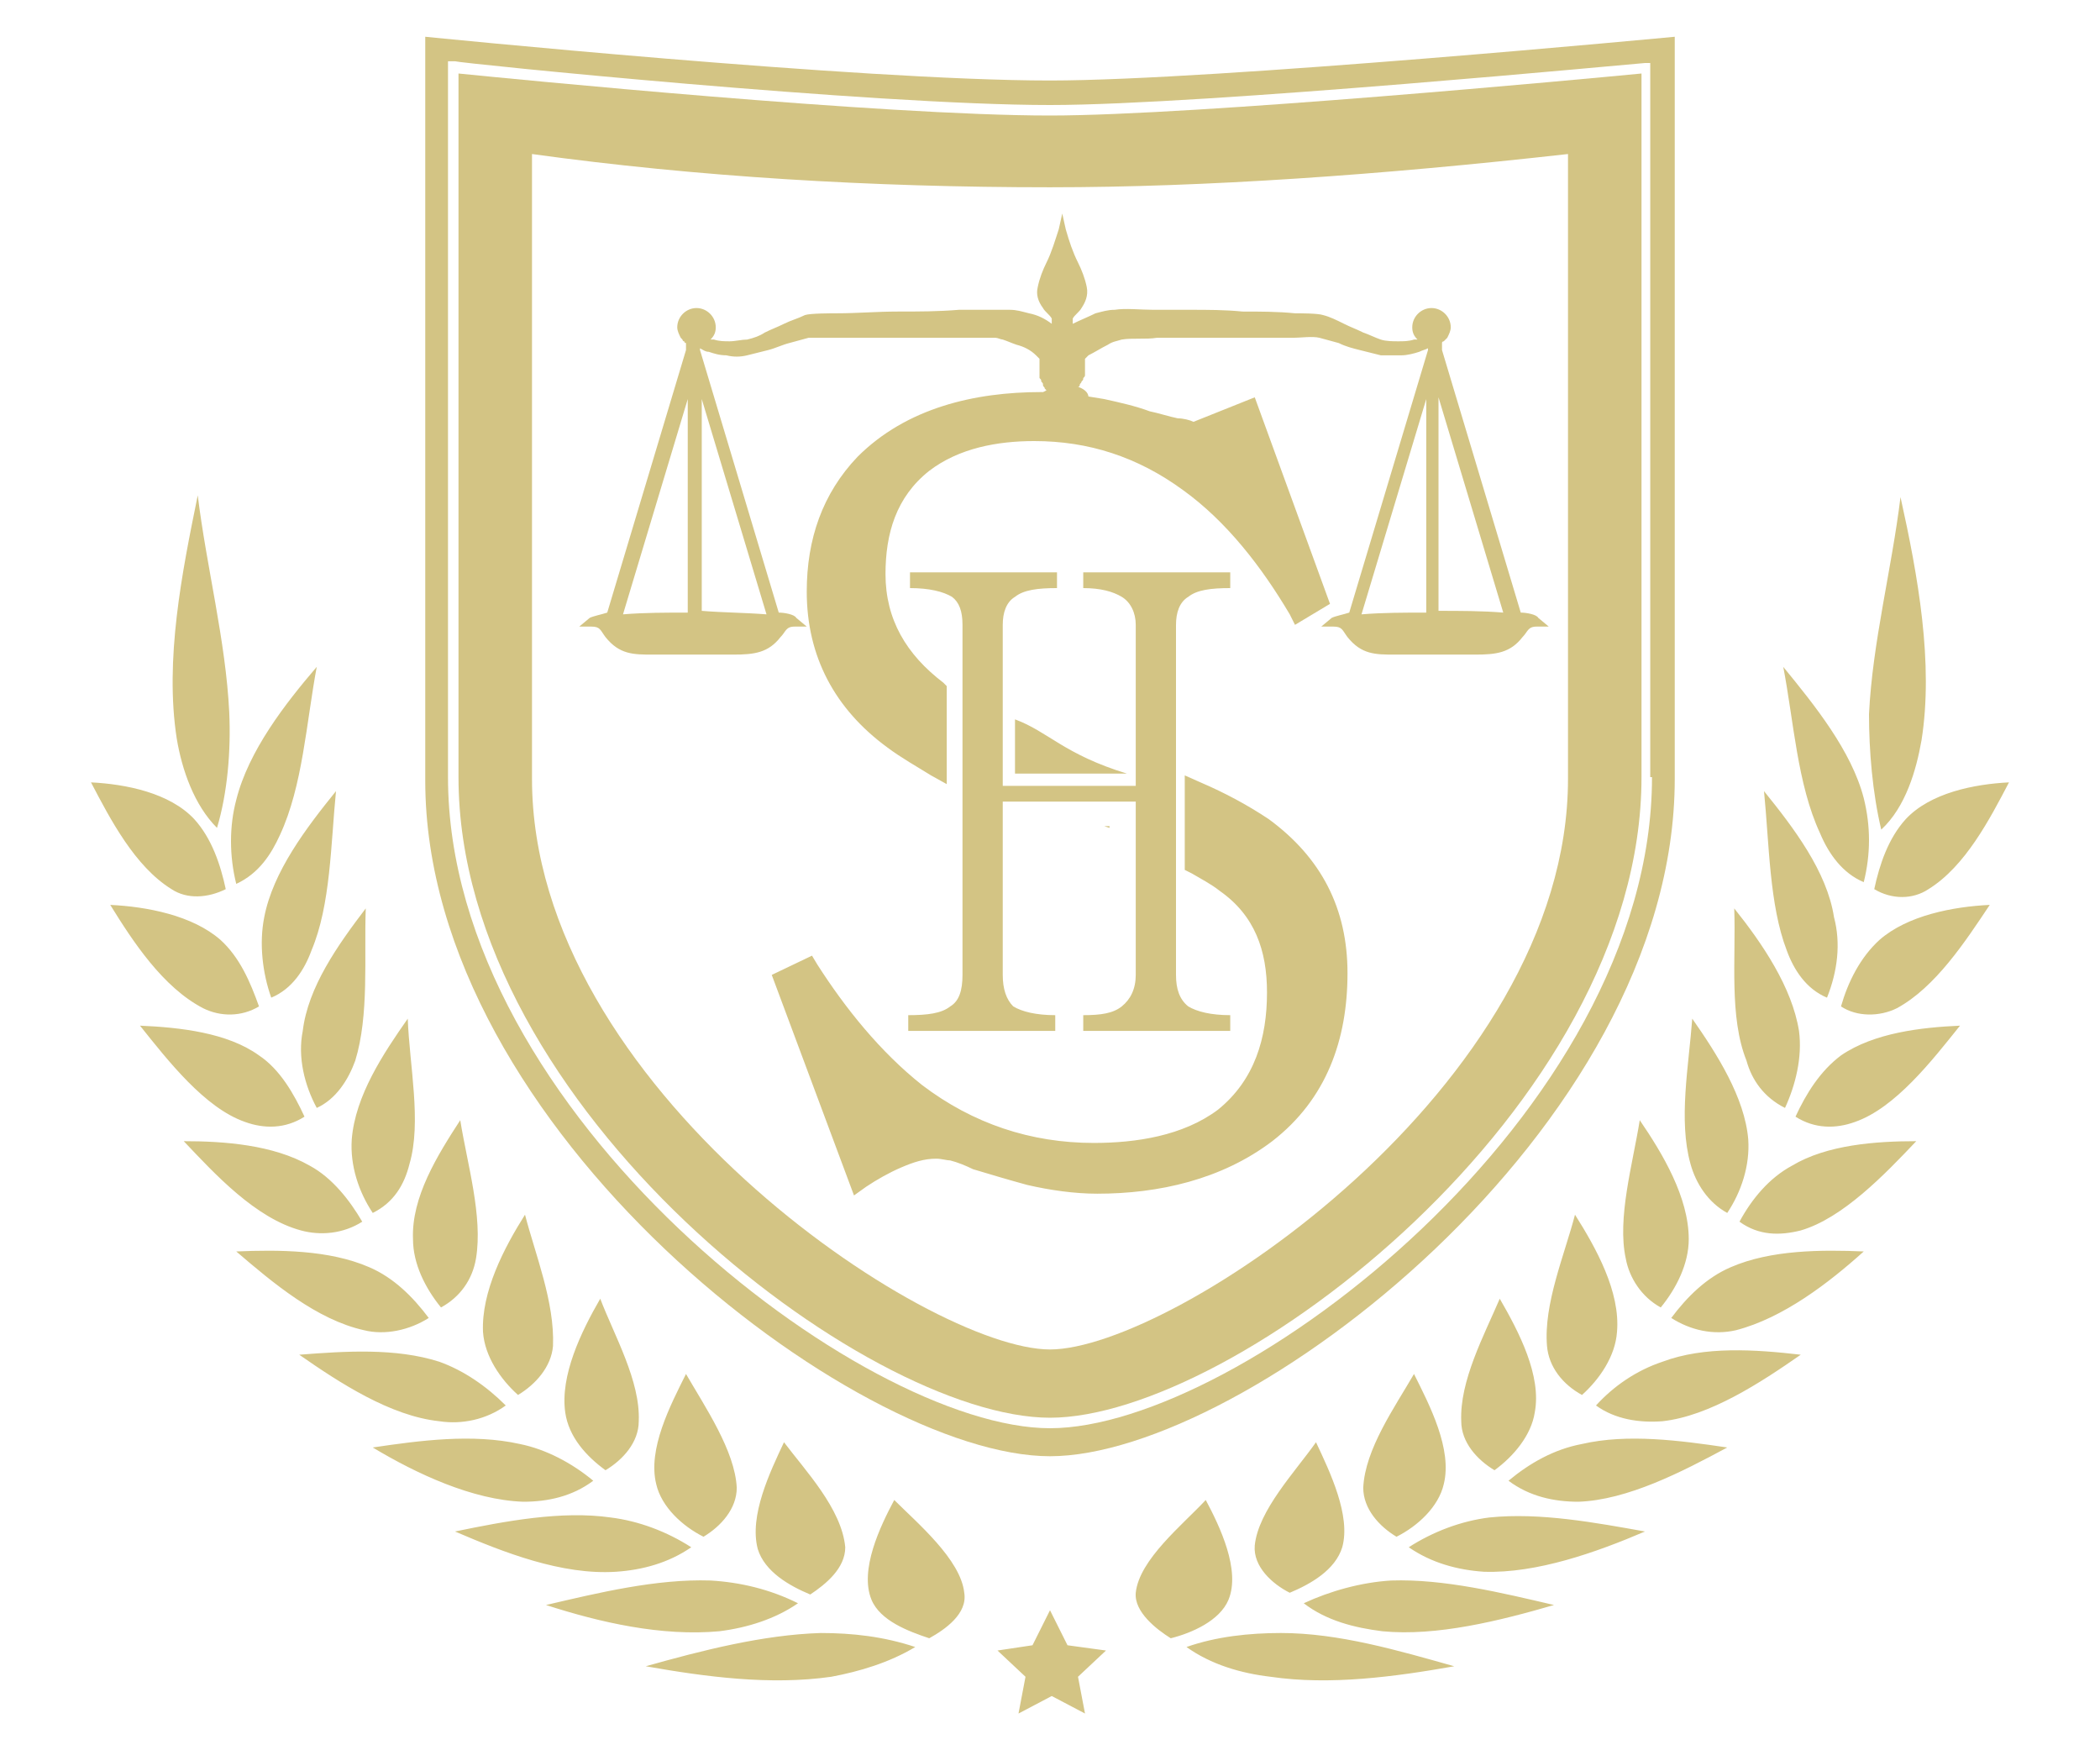<?xml version="1.0" encoding="utf-8"?>
<!-- Generator: Adobe Illustrator 25.2.3, SVG Export Plug-In . SVG Version: 6.00 Build 0)  -->
<svg version="1.1" id="Layer_1" xmlns="http://www.w3.org/2000/svg" xmlns:xlink="http://www.w3.org/1999/xlink" x="0px" y="0px"
	 viewBox="0 0 120 100" style="enable-background:new 0 0 120 100;" xml:space="preserve">
<style type="text/css">
	.st0{fill-rule:evenodd;clip-rule:evenodd;fill:#D3C484;}
</style>
<g>
	<g>
		<path class="st0" d="M89.6,44.5C89.6,62.1,67,77.1,60,77.1c-7,0-29.6-15-29.6-32.6V8.8c9.4,1.3,19.4,1.9,29.6,1.9
			c8.9,0,18.9-0.7,29.6-1.9V44.5L89.6,44.5z M26.2,4.2v40.2C26.2,63.3,49.5,81,60,81c10.5,0,33.8-17.7,33.8-36.6V4.2
			C90.7,4.5,68.3,6.6,60,6.6C50.4,6.6,29.2,4.5,26.2,4.2z"/>
		<path class="st0" d="M94.4,44.4c0,19.2-23.6,37.2-34.4,37.2c-10.7,0-34.4-18-34.4-37.2V3.5l0.4,0C26.2,3.6,49.8,6,60,6
			c8.8,0,33.8-2.4,34-2.4l0.3,0V44.4L94.4,44.4z M60,83.2c11.1,0,35.7-18.7,35.7-38.7V2.1c0,0-26.3,2.5-35.7,2.5
			c-10.9,0-35.7-2.5-35.7-2.5v42.5C24.3,64.5,48.9,83.2,60,83.2"/>
		<path class="st0" d="M59.8,22.3C59.8,22.3,59.8,22.3,59.8,22.3c-0.1-0.1-0.1-0.1-0.1-0.1c0-0.1-0.1-0.1-0.1-0.2c0,0,0,0,0,0
			c0-0.1,0-0.1-0.1-0.2c0,0,0,0,0,0c0-0.1,0-0.1-0.1-0.2c0,0,0,0,0-0.1c0-0.1,0-0.1,0-0.2c0,0,0,0,0-0.1c0-0.1,0-0.2,0-0.2
			c0-0.1,0-0.1,0-0.2c0,0,0,0,0-0.1c0,0,0-0.1,0-0.1c0,0,0,0,0-0.1c0,0,0,0,0,0c-0.1-0.1-0.1-0.1-0.2-0.2c-0.3-0.3-0.7-0.5-1.1-0.6
			c-0.3-0.1-0.5-0.2-0.8-0.3c-0.1,0-0.3-0.1-0.4-0.1c-0.1,0-0.2,0-0.2,0l-0.1,0l-0.1,0c-1.7,0-3.5,0-5.2,0c-1.1,0-2.3,0-3.4,0
			c-0.5,0-1.3,0-1.7,0c-0.4,0.1-0.7,0.2-1.1,0.3c-0.4,0.1-0.8,0.3-1.2,0.4c-0.4,0.1-0.8,0.2-1.2,0.3c-0.4,0.1-0.8,0.1-1.2,0
			c-0.4,0-0.7-0.1-1-0.2c-0.2,0-0.3-0.1-0.5-0.2v0.1l4.5,15c0.3,0,0.9,0.1,1,0.3l0.6,0.5l-0.7,0c-0.5,0-0.5,0.3-0.8,0.6
			c-0.7,0.9-1.5,1-2.7,1c-0.8,0-1.5,0-2.3,0c-0.8,0-1.5,0-2.3,0c-1.1,0-1.9,0-2.7-1c-0.3-0.4-0.3-0.6-0.8-0.6l-0.7,0l0.6-0.5
			c0.2-0.1,0.7-0.2,1-0.3l4.5-15v-0.4c0,0-0.1,0-0.1-0.1l0,0l0,0l0,0l0,0c-0.1,0-0.1-0.1-0.1-0.1c0,0,0,0,0,0l0,0l0,0
			c0,0-0.1-0.1-0.1-0.1c0,0,0,0,0,0c-0.1-0.2-0.2-0.4-0.2-0.6c0-0.6,0.5-1.1,1.1-1.1c0.6,0,1.1,0.5,1.1,1.1c0,0.3-0.1,0.5-0.3,0.7
			c0.1,0,0.1,0,0.2,0c0.3,0.1,0.6,0.1,0.9,0.1c0.3,0,0.7-0.1,1-0.1c0.4-0.1,0.7-0.2,1-0.4c0.4-0.2,0.7-0.3,1.1-0.5
			c0.4-0.2,0.8-0.3,1.2-0.5c0.3-0.1,1.5-0.1,1.8-0.1c1.2,0,2.3-0.1,3.5-0.1c1.2,0,2.3,0,3.5-0.1c0.5,0,1.2,0,1.7,0l0.2,0l0.1,0
			c0.1,0,0.2,0,0.3,0c0.2,0,0.4,0,0.6,0c0.4,0,0.7,0.1,1.1,0.2c0.5,0.1,0.9,0.3,1.3,0.6c0-0.1,0-0.3,0-0.3c-0.1-0.2-0.4-0.4-0.5-0.6
			c-0.3-0.4-0.4-0.8-0.3-1.2c0.1-0.5,0.3-1,0.5-1.4c0.3-0.6,0.5-1.3,0.7-1.9l0.2-0.9l0.2,0.9c0.2,0.7,0.4,1.3,0.7,1.9
			c0.2,0.4,0.4,0.9,0.5,1.4c0.1,0.5-0.1,0.9-0.3,1.2c-0.1,0.2-0.4,0.4-0.5,0.6c0,0.1,0,0.2,0,0.3c0.4-0.2,0.9-0.4,1.3-0.6
			c0.4-0.1,0.7-0.2,1.1-0.2c0.6-0.1,1.5,0,2.2,0c0.1,0,0.2,0,0.3,0l0.1,0l0.2,0c0.5,0,1,0,1.5,0c1,0,2,0,3,0.1c1,0,2,0,3,0.1
			c0.3,0,1.3,0,1.6,0.1c0.4,0.1,0.8,0.3,1.2,0.5c0.4,0.2,0.7,0.3,1.1,0.5c0.3,0.1,0.7,0.3,1,0.4c0.3,0.1,0.7,0.1,1,0.1
			c0.3,0,0.6,0,0.9-0.1c0.1,0,0.1,0,0.2,0c-0.2-0.2-0.3-0.4-0.3-0.7c0-0.6,0.5-1.1,1.1-1.1c0.6,0,1.1,0.5,1.1,1.1
			c0,0.2-0.1,0.4-0.2,0.6l0,0l0,0c0,0,0,0,0,0c0,0-0.1,0.1-0.1,0.1l0,0l0,0c0,0,0,0,0,0c0,0-0.1,0.1-0.1,0.1l0,0l0,0l0,0l0,0
			c0,0-0.1,0-0.1,0.1v0.4l4.5,15c0.3,0,0.9,0.1,1,0.3l0.6,0.5l-0.7,0c-0.5,0-0.5,0.3-0.8,0.6c-0.7,0.9-1.5,1-2.7,1
			c-0.8,0-1.5,0-2.3,0c-0.8,0-1.5,0-2.3,0c-1.1,0-1.9,0-2.7-1c-0.3-0.4-0.3-0.6-0.8-0.6l-0.7,0l0.6-0.5c0.2-0.1,0.7-0.2,1-0.3
			l4.5-15v-0.1c-0.2,0.1-0.3,0.1-0.5,0.2c-0.3,0.1-0.7,0.2-1,0.2c-0.4,0-0.8,0-1.2,0c-0.4-0.1-0.8-0.2-1.2-0.3
			c-0.4-0.1-0.8-0.2-1.2-0.4c-0.4-0.1-0.7-0.2-1.1-0.3c-0.4-0.1-1.1,0-1.5,0c-1,0-1.9,0-2.9,0c-1.5,0-2.9,0-4.4,0l-0.3,0
			c-0.1,0-0.2,0-0.2,0c-0.6,0.1-1.4,0-2,0.1c-0.3,0.1-0.5,0.1-0.8,0.3c-0.4,0.2-0.7,0.4-1.1,0.6c-0.1,0.1-0.1,0.1-0.2,0.2
			c0,0,0,0,0,0c0,0,0,0,0,0.1c0,0,0,0.1,0,0.1c0,0,0,0,0,0.1c0,0.1,0,0.1,0,0.2c0,0.1,0,0.2,0,0.2c0,0,0,0,0,0l0,0l0,0
			c0,0.1,0,0.1,0,0.2c0,0,0,0,0,0c0,0.1,0,0.1-0.1,0.2c0,0,0,0,0,0c0,0.1,0,0.1-0.1,0.2c0,0,0,0,0,0c0,0.1-0.1,0.1-0.1,0.2l0,0l0,0
			c0,0,0,0,0,0c0,0,0,0.1-0.1,0.1c0.3,0.1,0.6,0.3,0.6,0.6c0,0.4-0.5,0.5-0.8,0.6l0,0h-1.4l0,0c-0.3-0.1-0.8-0.2-0.8-0.6
			C59.3,22.6,59.6,22.4,59.8,22.3L59.8,22.3z M35.6,35.1c1.2-0.1,2.5-0.1,3.7-0.1V22.8L35.6,35.1L35.6,35.1z M43.8,35.1l-3.7-12.3
			v12.1C41.3,35,42.5,35,43.8,35.1L43.8,35.1z M77.8,35.1c1.2-0.1,2.5-0.1,3.7-0.1V22.8L77.8,35.1L77.8,35.1z M82.2,34.9
			c1.2,0,2.5,0,3.7,0.1l-3.7-12.3V34.9z"/>
		<path class="st0" d="M51.9,58.9h8.4V58c-1.1,0-1.9-0.2-2.4-0.5c-0.4-0.4-0.6-1-0.6-1.8v-9.9h7.6v9.9c0,0.8-0.3,1.4-0.8,1.8
			c-0.5,0.4-1.2,0.5-2.2,0.5v0.9h8.4V58c-1.1,0-1.9-0.2-2.4-0.5c-0.5-0.4-0.7-1-0.7-1.8v-20c0-0.7,0.2-1.3,0.7-1.6
			c0.5-0.4,1.3-0.5,2.4-0.5v-0.9h-8.4v0.9c1,0,1.7,0.2,2.2,0.5c0.5,0.3,0.8,0.9,0.8,1.6v9.2h-7.6v-9.2c0-0.7,0.2-1.3,0.7-1.6
			c0.5-0.4,1.3-0.5,2.4-0.5v-0.9h-8.4v0.9c1.1,0,1.9,0.2,2.4,0.5c0.4,0.3,0.6,0.8,0.6,1.6v20c0,0.9-0.2,1.5-0.7,1.8
			C53.8,57.9,53,58,51.9,58V58.9z"/>
		<polygon class="st0" points="63.1,47.2 63.4,47.3 63.4,47.2 		"/>
		<g>
			<g>
				<path id="SVGID_1_" class="st0" d="M54.3,66.3c-0.2,0-0.5-0.1-0.8-0.1c-0.7,0-1.3,0.2-2,0.5c-0.7,0.3-1.4,0.7-2,1.1l-0.7,0.5
					l-4.7-12.6l2.3-1.1l0.3,0.5c1.6,2.5,3.6,5,6,6.9c2.9,2.2,6.2,3.3,9.8,3.3c2.4,0,5.1-0.4,7.1-1.9c2.1-1.7,2.8-4.1,2.8-6.7
					c0-2.4-0.7-4.4-2.7-5.8c-0.5-0.4-1.1-0.7-1.6-1l-0.4-0.2v-5.4l0.9,0.4c1.4,0.6,2.7,1.3,3.9,2.1c3,2.2,4.5,5.1,4.5,8.8
					c0,3.8-1.2,7.2-4.3,9.6c-2.9,2.2-6.5,3-10,3c-1.3,0-2.7-0.2-4-0.5c-1.1-0.3-2.1-0.6-3.1-0.9C55.2,66.6,54.7,66.4,54.3,66.3
					L54.3,66.3z M64.4,44.2H58v-3.1C59.9,41.8,60.8,43.1,64.4,44.2L64.4,44.2z M67.3,23.9c-0.5-0.1-1.1-0.3-1.6-0.4
					c-0.8-0.3-1.7-0.5-2.6-0.7c-1.2-0.2-2.4-0.4-3.6-0.4c-3.8,0-7.7,0.9-10.5,3.7c-2,2.1-2.9,4.7-2.9,7.7c0,3.7,1.6,6.7,4.6,8.9
					c0.8,0.6,1.7,1.1,2.5,1.6l0.9,0.5v-5.6L53.9,39c-2.1-1.6-3.3-3.6-3.3-6.2c0-2.3,0.6-4.4,2.5-5.9c1.7-1.3,3.9-1.7,6-1.7
					c3.1,0,5.9,0.9,8.5,2.8c2.5,1.8,4.5,4.4,6.1,7.1l0.3,0.6l2-1.2l-4.3-11.8l-3.5,1.4C68,24,67.6,23.9,67.3,23.9z M60,92l1,2
					l2.2,0.3l-1.6,1.5l0.4,2.1l-1.9-1l-1.9,1l0.4-2.1l-1.6-1.5L59,94L60,92L60,92z M51.1,85.7c-0.8,1.5-2,4-1.3,5.7
					c0.5,1.2,2.1,1.8,3.3,2.2c0.9-0.5,2.2-1.4,2-2.6C54.9,89.1,52.4,87,51.1,85.7L51.1,85.7z M44.8,82.4c-0.8,1.7-2,4.2-1.5,6.1
					c0.4,1.3,1.8,2.1,3,2.6c0.9-0.6,2-1.5,2-2.7C48.1,86.2,46,84,44.8,82.4L44.8,82.4z M39.2,78.5c-0.9,1.8-2.2,4.3-1.7,6.3
					c0.3,1.3,1.5,2.4,2.7,3c1-0.6,1.9-1.6,1.9-2.8C42,82.9,40.3,80.4,39.2,78.5L39.2,78.5z M34.3,74.2c-1.1,1.9-2.3,4.4-2,6.5
					c0.2,1.4,1.2,2.5,2.3,3.3c1-0.6,1.9-1.6,1.9-2.8C36.6,78.9,35.1,76.3,34.3,74.2L34.3,74.2z M30,69.4c-1.2,1.9-2.5,4.4-2.4,6.7
					c0.1,1.4,1,2.7,2,3.6c1-0.6,1.9-1.6,2-2.8C31.7,74.4,30.6,71.7,30,69.4L30,69.4z M26.3,64c0.4,2.5,1.3,5.5,0.9,7.9
					c-0.2,1.2-0.9,2.2-2,2.8c-0.9-1.1-1.6-2.5-1.6-3.9C23.5,68.4,25,66,26.3,64L26.3,64z M23.3,58.2c-1.4,2-3,4.4-3.2,6.9
					c-0.1,1.5,0.4,3,1.2,4.2c1.2-0.6,1.8-1.6,2.1-2.8C24.1,64.1,23.4,60.9,23.3,58.2L23.3,58.2z M20.9,51.9
					c-0.1,2.8,0.2,6.1-0.6,8.7c-0.4,1.1-1.1,2.2-2.2,2.7c-0.7-1.3-1.1-2.9-0.8-4.4C17.6,56.4,19.3,54,20.9,51.9L20.9,51.9z
					 M19.2,45.2c-1.7,2.1-3.6,4.6-4.1,7.2c-0.3,1.5-0.1,3.2,0.4,4.6c1.2-0.5,1.9-1.6,2.3-2.7C18.9,51.7,18.9,48.2,19.2,45.2
					L19.2,45.2z M18.1,38.1c-0.6,3.2-0.8,6.8-2.1,9.6c-0.5,1.1-1.2,2.2-2.5,2.8c-0.4-1.6-0.4-3.3,0-4.8
					C14.2,42.9,16.3,40.2,18.1,38.1L18.1,38.1z M36.9,95.2c3.2-0.9,6.7-1.8,10-1.9c1.8,0,3.6,0.2,5.4,0.8c-1.5,0.9-3.2,1.4-4.8,1.7
					C44,96.3,40.3,95.8,36.9,95.2L36.9,95.2z M31.2,91.7c3-0.7,6.3-1.5,9.4-1.4c1.7,0.1,3.4,0.5,5,1.3c-1.3,0.9-2.9,1.4-4.5,1.6
					C37.8,93.5,34.3,92.7,31.2,91.7L31.2,91.7z M26,87.5c2.9-0.6,6.1-1.2,8.9-0.8c1.6,0.2,3.2,0.8,4.6,1.7c-1.3,0.9-2.8,1.3-4.3,1.4
					C32.1,90,28.8,88.7,26,87.5L26,87.5z M21.3,82.7c2.7-0.4,5.7-0.8,8.4-0.2c1.5,0.3,3,1.1,4.2,2.1c-1.2,0.9-2.6,1.2-4,1.2
					C27,85.7,23.8,84.2,21.3,82.7L21.3,82.7z M17.1,77.4c2.6-0.2,5.5-0.4,8,0.4c1.4,0.5,2.7,1.4,3.8,2.5c-1.1,0.8-2.5,1.1-3.8,0.9
					C22.3,80.9,19.4,79,17.1,77.4L17.1,77.4z M13.5,71.5c2.1,1.8,4.6,3.9,7.3,4.5c1.2,0.3,2.6,0,3.7-0.7c-0.9-1.2-2-2.3-3.4-2.9
					C18.8,71.4,15.9,71.4,13.5,71.5L13.5,71.5z M10.5,65.2c2.3,0,5.1,0.2,7.2,1.4c1.3,0.7,2.3,2,3,3.2c-1.1,0.7-2.4,0.8-3.5,0.5
					C14.6,69.6,12.3,67.1,10.5,65.2L10.5,65.2z M8,58.6c1.6,2,3.7,4.7,6,5.5c1.1,0.4,2.3,0.4,3.4-0.3c-0.6-1.3-1.4-2.7-2.6-3.5
					C13,59,10.3,58.7,8,58.6L8,58.6z M6.3,51.7c2.1,0.1,4.7,0.6,6.3,2c1.1,1,1.7,2.4,2.2,3.8c-1,0.6-2.2,0.6-3.2,0.1
					C9.3,56.4,7.6,53.8,6.3,51.7L6.3,51.7z M5.2,44.7c2,0.1,4.5,0.6,5.9,2.1c1,1.1,1.5,2.6,1.8,4c-1,0.5-2.2,0.6-3.1,0
					C7.7,49.5,6.3,46.8,5.2,44.7L5.2,44.7z M13.1,40.7c-0.2-4.1-1.3-8.3-1.8-12.4c-0.9,4.4-1.9,9.4-1.2,13.9c0.3,1.8,1,3.8,2.3,5.1
					l0,0C13,45.3,13.2,42.9,13.1,40.7z M68.9,85.7c-1.3,1.4-3.8,3.4-4,5.3c-0.1,1.1,1.2,2.1,2,2.6c1.2-0.3,2.8-1,3.3-2.2
					C70.9,89.7,69.7,87.2,68.9,85.7L68.9,85.7z M75.2,82.4c-1.2,1.7-3.3,3.9-3.5,5.9c-0.1,1.2,1,2.2,2,2.7c1.2-0.5,2.6-1.3,3-2.6
					C77.2,86.6,76,84.1,75.2,82.4L75.2,82.4z M80.8,78.5c-1.1,1.9-2.8,4.3-2.9,6.5c0,1.2,0.9,2.2,1.9,2.8c1.2-0.6,2.4-1.7,2.7-3
					C83,82.8,81.7,80.3,80.8,78.5L80.8,78.5z M85.7,74.2c-0.9,2.1-2.3,4.7-2.2,7c0,1.2,0.9,2.2,1.9,2.8c1.1-0.8,2.1-2,2.3-3.3
					C88.1,78.6,86.8,76.1,85.7,74.2L85.7,74.2z M90,69.4c-0.6,2.3-1.8,5.1-1.6,7.5c0.1,1.2,0.9,2.2,2,2.8c1-0.9,1.9-2.2,2-3.6
					C92.6,73.8,91.2,71.3,90,69.4L90,69.4z M93.7,64c1.3,1.9,2.8,4.4,2.8,6.8c0,1.4-0.7,2.8-1.6,3.9c-1.1-0.6-1.8-1.7-2-2.8
					C92.4,69.6,93.3,66.5,93.7,64L93.7,64z M96.7,58.2c-0.2,2.7-0.8,5.8-0.1,8.3c0.3,1.1,1,2.2,2.1,2.8c0.8-1.2,1.3-2.7,1.2-4.2
					C99.7,62.7,98.1,60.2,96.7,58.2L96.7,58.2z M99.1,51.9c1.6,2,3.3,4.5,3.7,7c0.2,1.5-0.2,3.1-0.8,4.4c-1.2-0.6-1.9-1.6-2.2-2.7
					C98.8,58.1,99.2,54.8,99.1,51.9L99.1,51.9z M100.8,45.2c0.3,3,0.3,6.5,1.3,9.1c0.4,1.1,1.1,2.2,2.3,2.7c0.6-1.5,0.8-3.1,0.4-4.6
					C104.4,49.8,102.5,47.3,100.8,45.2L100.8,45.2z M101.9,38.1c1.8,2.2,3.9,4.8,4.6,7.5c0.4,1.6,0.4,3.2,0,4.8
					c-1.2-0.5-2-1.6-2.5-2.8C102.7,44.8,102.5,41.2,101.9,38.1L101.9,38.1z M83.1,95.2c-3.4,0.6-7.1,1.1-10.5,0.6
					c-1.7-0.2-3.4-0.7-4.8-1.7c1.7-0.6,3.6-0.8,5.4-0.8C76.5,93.3,79.9,94.3,83.1,95.2L83.1,95.2z M88.8,91.7
					c-3.1,0.9-6.7,1.8-9.8,1.5c-1.6-0.2-3.2-0.6-4.5-1.6c1.5-0.7,3.3-1.2,5-1.3C82.5,90.2,85.8,91,88.8,91.7L88.8,91.7z M94,87.5
					c-2.8,1.2-6.2,2.4-9.2,2.3c-1.5-0.1-3-0.5-4.3-1.4c1.4-0.9,3-1.5,4.6-1.7C88,86.4,91.2,87,94,87.5L94,87.5z M98.7,82.7
					c-2.6,1.4-5.7,3-8.5,3.1c-1.4,0-2.8-0.3-4-1.2c1.2-1,2.6-1.8,4.2-2.1C93,81.9,96,82.3,98.7,82.7L98.7,82.7z M102.9,77.4
					c-2.3,1.6-5.2,3.5-7.9,3.8c-1.3,0.1-2.7-0.1-3.8-0.9c1-1.1,2.3-2,3.8-2.5C97.4,76.9,100.3,77.1,102.9,77.4L102.9,77.4z
					 M106.5,71.5c-2.4-0.1-5.3-0.1-7.6,0.9c-1.4,0.6-2.5,1.7-3.4,2.9c1.1,0.7,2.4,1,3.7,0.7C101.9,75.3,104.5,73.3,106.5,71.5
					L106.5,71.5z M109.5,65.2c-1.8,1.9-4.2,4.4-6.6,5.1c-1.2,0.3-2.4,0.3-3.5-0.5c0.7-1.3,1.7-2.5,3-3.2
					C104.4,65.4,107.2,65.2,109.5,65.2L109.5,65.2z M112,58.6c-2.2,0.1-4.9,0.4-6.8,1.7c-1.2,0.9-2,2.2-2.6,3.5
					c1.1,0.7,2.3,0.7,3.4,0.3C108.3,63.3,110.4,60.6,112,58.6L112,58.6z M113.7,51.7c-1.4,2.1-3.1,4.7-5.3,5.9
					c-1,0.5-2.3,0.5-3.2-0.1c0.4-1.4,1.1-2.8,2.2-3.8C109,52.3,111.6,51.8,113.7,51.7L113.7,51.7z M114.8,44.7
					c-1.1,2.1-2.5,4.8-4.6,6.1c-0.9,0.6-2.1,0.6-3.1,0c0.3-1.4,0.8-2.9,1.8-4C110.3,45.3,112.8,44.8,114.8,44.7L114.8,44.7z
					 M107.5,47.4L107.5,47.4c1.4-1.3,2-3.4,2.3-5.1c0.7-4.4-0.2-9.4-1.2-13.9c-0.5,4.1-1.6,8.3-1.8,12.4
					C106.8,42.9,107,45.3,107.5,47.4z"/>
			</g>
		</g>
	</g>
</g>
</svg>
